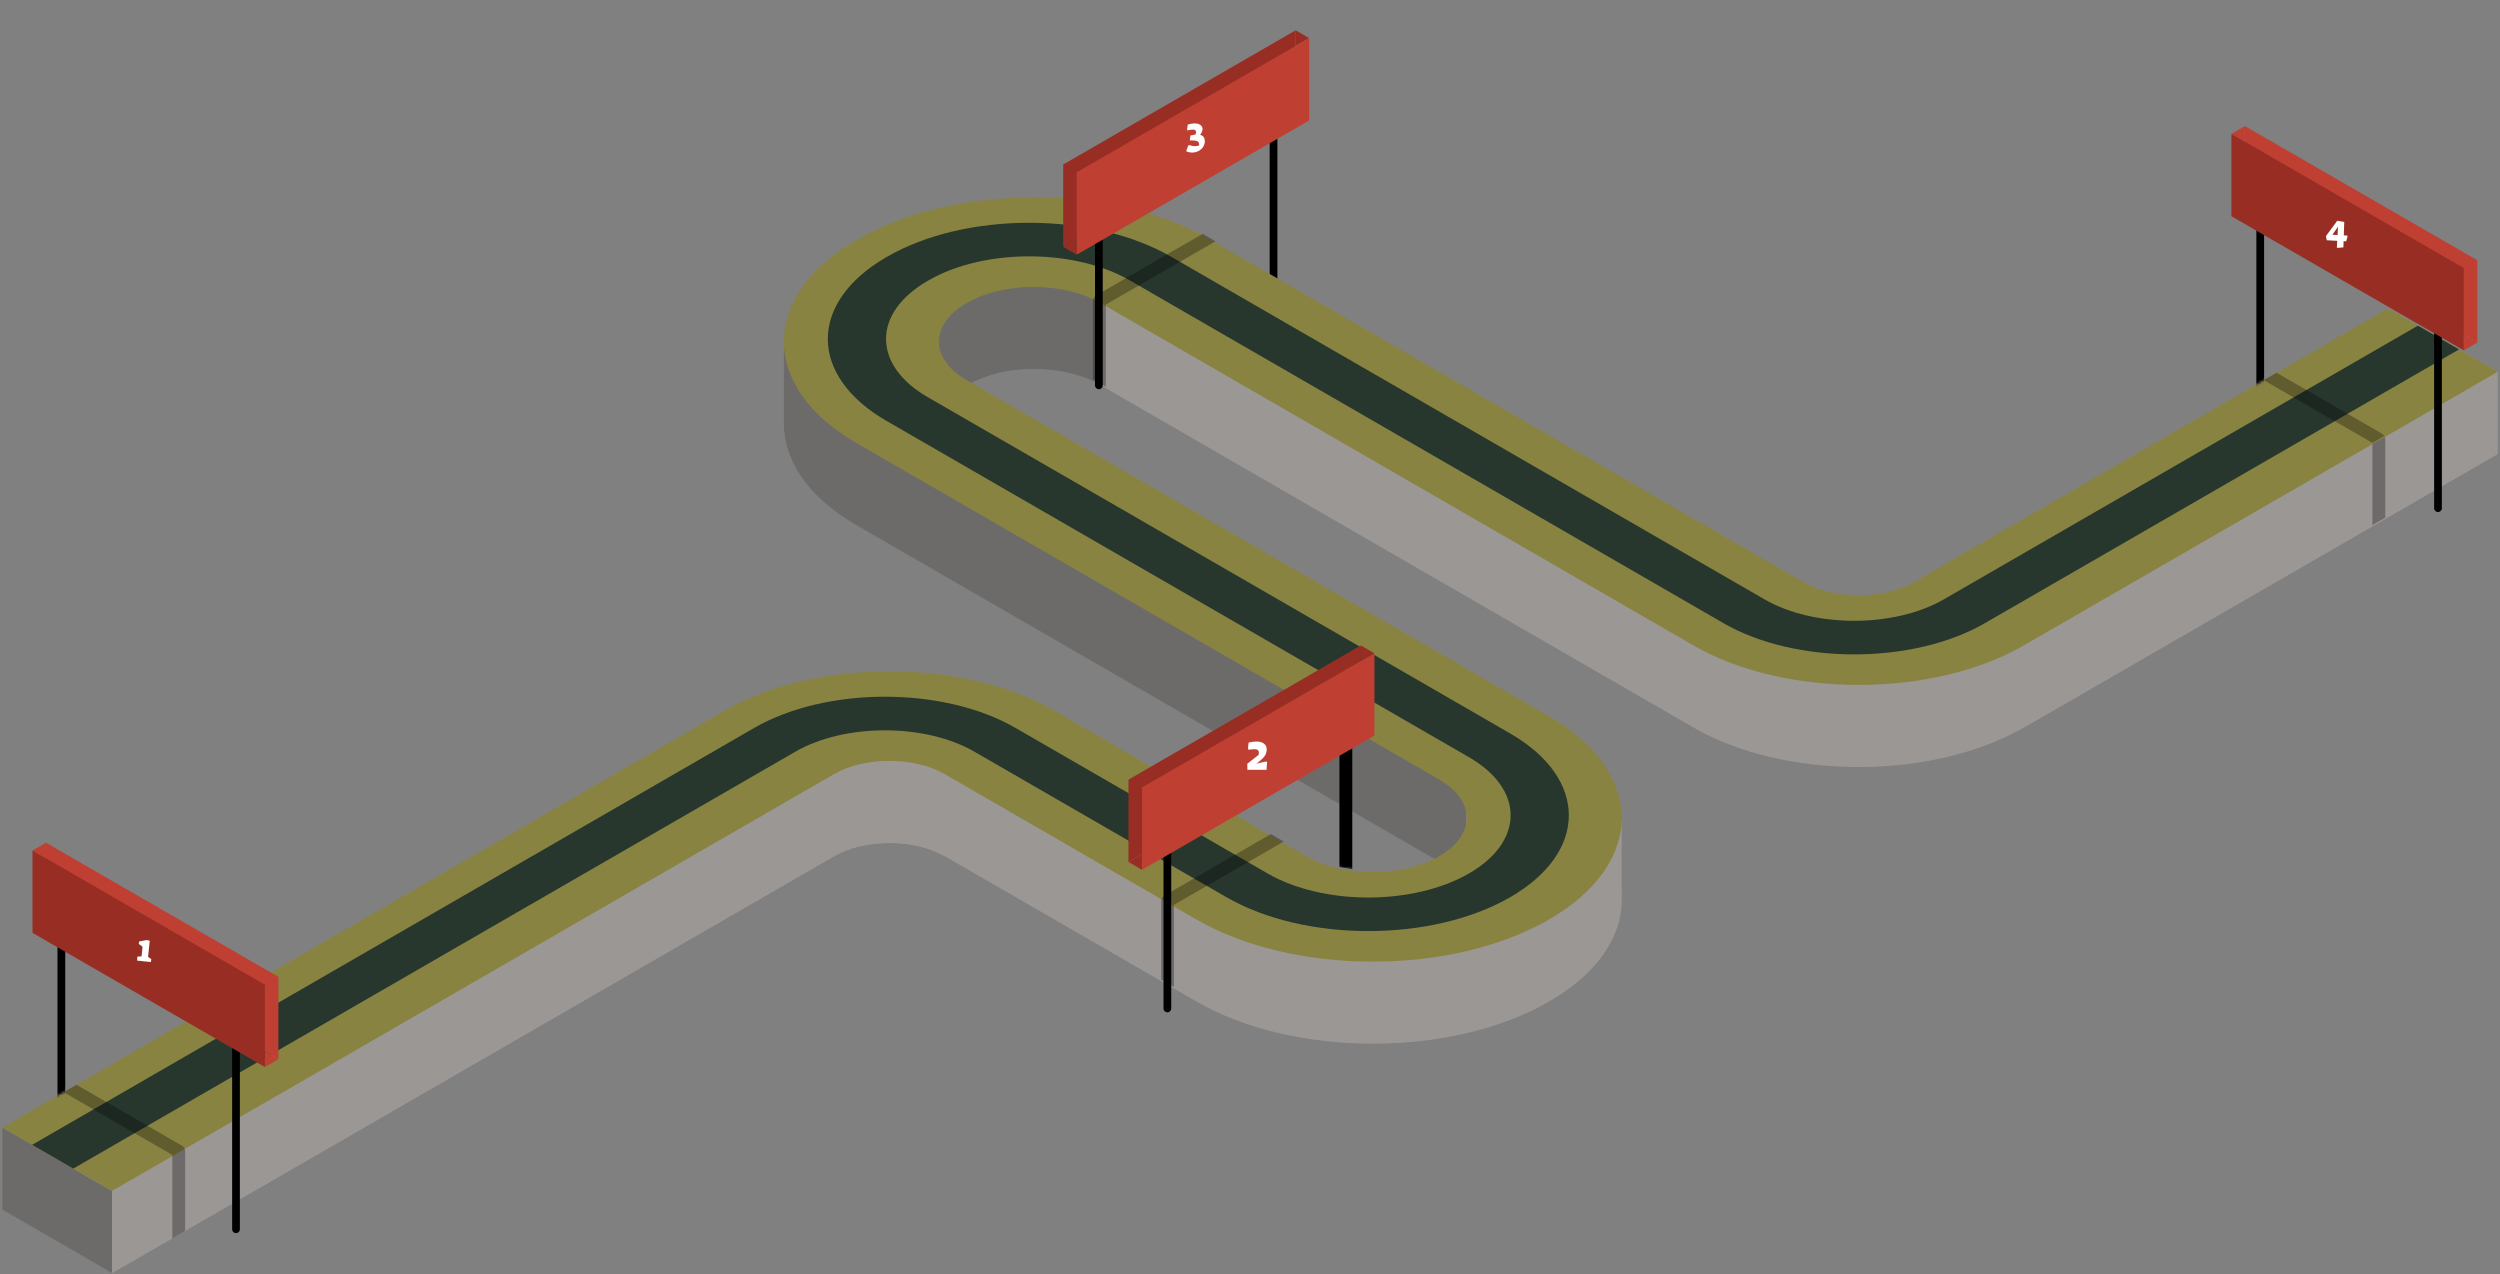 <svg xmlns="http://www.w3.org/2000/svg" width="971" height="495" viewBox="0 0 971 495" fill="none"><rect x="0" y="0" width="971" height="495" fill="#808080" stroke="none"/><path d="M970.139 176.291L785.944 282.617C750.612 303.014 693.157 303.014 657.825 282.617L454.856 165.421L437.007 155.109L427.253 149.473C416.331 143.175 400.192 141.692 386.844 145.094C382.797 146.106 378.976 147.572 375.678 149.473L375.364 149.648C370.897 152.23 367.826 155.318 366.169 158.599C362.557 165.752 365.628 173.796 375.364 179.414L569.609 291.568L601.609 310.045C639.331 331.837 639.331 367.273 601.609 389.031C563.904 410.823 502.523 410.823 464.784 389.031L366.867 332.5C355.037 325.661 335.81 325.661 323.98 332.5L43.526 494.415L0.918 469.814L43.526 445.212L281.373 307.899C285.717 305.386 290.393 303.188 295.331 301.286C316.67 293.103 342.754 290.713 366.884 294.08C382.5 296.261 397.331 300.867 409.492 307.899L507.408 364.429C521.628 372.63 544.764 372.63 559.001 364.429C566.608 360.05 570.15 354.17 569.609 348.395C569.156 343.405 565.614 338.45 559.001 334.646L332.756 204.015C313.18 192.726 303.758 177.739 304.509 162.891C304.84 156.208 307.23 149.578 311.697 143.314C316.408 136.649 323.439 130.421 332.774 125.029L333.088 124.855C337.921 122.081 343.12 119.655 348.617 117.579C372.153 108.698 400.96 106.36 427.288 110.53C427.445 110.565 427.585 110.582 427.742 110.6C430.882 111.106 433.988 111.717 437.042 112.414C443.236 113.81 449.22 115.607 454.891 117.771C460.195 119.795 465.22 122.15 469.896 124.837L657.86 233.362L700.467 257.963C712.297 264.803 731.524 264.803 743.354 257.963L785.961 233.362L927.532 151.637L970.139 176.238V176.291Z" fill="#9B9795"></path><path d="M304.474 134.364V162.944H327.296C319.688 153.417 312.081 143.891 304.474 134.364Z" fill="#6D6B6A"></path><path d="M427.254 110.582V149.508C413.034 141.29 389.899 141.29 375.661 149.508L375.347 149.683C370.881 152.265 367.81 155.353 366.152 158.633H348.582V117.614C372.119 108.733 400.926 106.395 427.254 110.565V110.582Z" fill="#6D6B6A"></path><path d="M366.867 294.132V332.552C355.038 325.73 335.793 325.73 323.981 332.552L71.913 478.066L66.924 480.963L43.509 494.467V445.247L281.339 307.933C285.683 305.421 290.359 303.223 295.297 301.338C316.635 293.155 342.72 290.747 366.85 294.132H366.867Z" fill="#9B9795"></path><path d="M970.157 176.291L926.276 201.625L921.303 204.504L785.961 282.635V233.415L927.532 151.689L970.157 176.291Z" fill="#9B9795"></path><path d="M970.14 144.396V176.291L927.532 151.689V119.795L970.14 144.396Z" fill="#9B9795"></path><path d="M629.856 318.699V348.448H601.102L629.856 318.699Z" fill="#9B9795"></path><path d="M569.574 291.602V348.447C569.121 343.457 565.579 338.502 558.966 334.698L332.721 204.067C313.145 192.778 303.723 177.791 304.474 162.943C304.805 156.26 307.195 149.63 311.662 143.366C316.373 136.701 323.404 130.472 332.739 125.081L333.053 124.907C337.886 122.132 343.085 119.707 348.581 117.631L386.844 145.128C382.796 146.14 378.975 147.606 375.678 149.508L375.364 149.682C370.897 152.265 367.826 155.353 366.169 158.633C362.557 165.787 365.628 173.83 375.364 179.448L569.609 291.602H569.574Z" fill="#6D6B6A"></path><g style="mix-blend-mode:multiply" opacity="0.3"><path d="M926.433 170.604V201.067L921.443 203.946V172.052L926.084 169.382C926.084 169.382 926.171 169.522 926.206 169.592C926.241 169.661 926.258 169.749 926.293 169.819C926.293 169.888 926.346 169.958 926.363 170.028C926.381 170.098 926.398 170.185 926.398 170.255C926.398 170.342 926.433 170.429 926.433 170.516C926.433 170.516 926.433 170.569 926.433 170.604Z" fill="black"></path></g><path d="M0.901 437.972V469.866L43.508 494.467V462.573L0.901 437.972Z" fill="#6D6B6A"></path><path d="M494.637 23.816V110.497" stroke="black" stroke-width="3" stroke-miterlimit="10" stroke-linecap="round"></path><path d="M970.14 144.396L925.927 169.922L921.286 172.591L785.944 250.74C750.612 271.119 693.14 271.119 657.825 250.74L427.236 117.596C413.016 109.396 389.863 109.396 375.643 117.596L375.329 117.771C361.109 125.989 361.109 139.354 375.329 147.571L601.591 278.185C639.313 299.96 639.313 335.396 601.591 357.171C563.852 378.946 502.488 378.946 464.766 357.171L366.867 300.64C355.038 293.818 335.793 293.818 323.981 300.64L43.508 462.555L0.901 437.954L24.735 424.188L29.724 421.309L281.373 276.022C316.705 255.643 374.178 255.643 409.474 276.022L503.151 330.11L507.391 332.552C511.107 334.716 515.469 336.286 520.11 337.316C521.733 337.682 523.408 337.961 525.101 338.188C530.823 338.938 536.79 338.886 542.478 338.013C548.533 337.106 554.256 335.292 559.001 332.552C573.221 324.352 573.221 310.987 559.001 302.769L542.478 293.225L525.101 283.193L521.838 281.308L520.11 280.314L332.757 172.138C295.017 150.363 295.017 114.909 332.757 93.152L333.071 92.978C370.793 71.203 432.174 71.203 469.878 92.978L700.468 226.104C712.28 232.926 731.525 232.926 743.354 226.104L878.696 147.973L879.255 147.641L883.669 145.076L884.227 144.745L927.532 119.76L970.157 144.361L970.14 144.396Z" fill="#898342"></path><path d="M28.451 453.884L12.469 444.655L292.941 282.722C320.927 266.566 366.449 266.566 394.417 282.722L492.334 339.253C513.899 351.711 548.987 351.711 570.552 339.253C592.118 326.795 592.118 306.538 570.552 294.098L344.307 163.467C313.931 145.932 313.931 117.388 344.307 99.853L344.621 99.678C374.998 82.143 424.427 82.143 454.804 99.678L685.393 232.822C704.568 243.884 735.747 243.884 754.922 232.822L939.118 126.478L955.1 135.708L770.904 242.052C742.918 258.208 697.397 258.208 669.428 242.052L438.839 108.908C417.274 96.45 382.186 96.45 360.621 108.908L360.307 109.082C338.742 121.54 338.742 141.797 360.307 154.237L586.552 284.868C616.928 302.403 616.928 330.948 586.552 348.483C556.175 366.018 506.746 366.018 476.369 348.483L378.453 291.952C359.277 280.89 328.098 280.89 308.923 291.952L28.451 453.884Z" fill="#27372D"></path><path d="M525.083 266.409V283.229L520.093 280.35V266.409C520.093 265.031 521.21 263.914 522.588 263.914C523.966 263.914 525.083 265.031 525.083 266.409Z" fill="black"></path><mask id="mask0_1_243" style="mask-type:luminance" maskUnits="userSpaceOnUse" x="1" y="311" width="116" height="182"><path d="M1.041 323.951C1.006 323.777 8.579 433.523 8.579 433.523L27.37 422.653L77.026 437.972V492.566L116.615 469.71V358.986L35.361 311.895L1.024 323.951H1.041Z" fill="white"></path></mask><g mask="url(#mask0_1_243)"><path d="M23.829 351.606V438.269" stroke="black" stroke-width="3" stroke-miterlimit="10" stroke-linecap="round"></path><path d="M91.666 390.776V477.439" stroke="black" stroke-width="3" stroke-miterlimit="10" stroke-linecap="round"></path><path d="M108.136 411.398L17.861 359.265V327.3L108.136 379.417V411.398Z" fill="#BF4033"></path><path d="M17.861 327.302L12.609 330.338L17.861 333.374V327.302Z" fill="#BF4033"></path><path d="M102.885 414.436L108.137 411.4L102.885 408.347V414.436Z" fill="#BF4033"></path><path d="M102.884 414.435L12.61 362.319V330.337L102.884 382.453V414.435Z" fill="#982E23"></path><path d="M53.346 371.57L54.988 371.437L55.333 368.08C55.354 367.881 55.347 367.755 55.312 367.701C55.288 367.638 55.188 367.542 55.01 367.414L53.855 366.616L54.091 365.645L56.949 365.125L58.162 365.355L57.559 371.219C57.536 371.448 57.531 371.593 57.545 371.655C57.568 371.718 57.646 371.791 57.778 371.875L58.782 372.521L58.621 373.65L53.264 373.1L53.346 371.57Z" fill="white"></path></g><g style="mix-blend-mode:multiply" opacity="0.3"><path d="M71.914 447.133V478.068L66.924 480.964V448.564L71.565 445.894C71.565 445.894 71.652 446.034 71.687 446.104C71.722 446.173 71.74 446.26 71.775 446.33C71.775 446.4 71.827 446.47 71.844 446.54C71.862 446.609 71.879 446.697 71.879 446.766C71.879 446.854 71.914 446.941 71.914 447.028C71.914 447.028 71.914 447.081 71.914 447.115V447.133Z" fill="black"></path></g><g style="mix-blend-mode:multiply" opacity="0.3"><path d="M71.566 445.894L66.924 448.564L24.718 424.206L29.709 421.328L70.658 444.969L70.711 445.022C70.711 445.022 70.885 445.126 70.938 445.179C70.99 445.231 71.06 445.283 71.112 445.336C71.182 445.388 71.234 445.458 71.287 445.51C71.339 445.563 71.409 445.632 71.444 445.685C71.496 445.754 71.548 445.824 71.583 445.877L71.566 445.894Z" fill="black"></path></g><g style="mix-blend-mode:multiply" opacity="0.3"><path d="M926.084 169.348L921.443 172.017L879.237 147.66L883.652 145.095L884.21 144.764L925.16 168.423L925.212 168.475C925.212 168.475 925.387 168.58 925.439 168.632C925.491 168.684 925.561 168.737 925.613 168.789C925.683 168.842 925.736 168.911 925.788 168.964C925.84 169.016 925.91 169.086 925.945 169.138C925.997 169.208 926.05 169.278 926.084 169.33V169.348Z" fill="black"></path></g><mask id="mask1_1_243" style="mask-type:luminance" maskUnits="userSpaceOnUse" x="406" y="0" width="111" height="166"><path d="M503.221 0.365L516.883 6.873V119.498L482.092 99.416L429.487 165.822L406.299 155.353V48.172L503.221 0.365Z" fill="white"></path></mask><g mask="url(#mask1_1_243)"><g style="mix-blend-mode:multiply" opacity="0.3"><path d="M424.846 115.626L429.487 118.295L472.112 93.711L467.122 90.815L425.754 114.701L425.701 114.753C425.701 114.753 425.527 114.858 425.474 114.91C425.422 114.963 425.352 115.015 425.3 115.067C425.23 115.12 425.178 115.189 425.125 115.242C425.073 115.294 425.003 115.364 424.968 115.416C424.916 115.486 424.864 115.556 424.829 115.608L424.846 115.626Z" fill="black"></path></g><g style="mix-blend-mode:multiply" opacity="0.3"><path d="M424.497 116.881V147.345L429.488 150.224V118.329L424.846 115.66C424.846 115.66 424.759 115.799 424.724 115.869C424.689 115.939 424.672 116.026 424.637 116.096C424.637 116.166 424.585 116.235 424.567 116.305C424.55 116.375 424.532 116.462 424.532 116.532C424.532 116.619 424.497 116.707 424.497 116.794C424.497 116.794 424.497 116.846 424.497 116.881Z" fill="black"></path></g><path d="M426.8 62.983V149.664" stroke="black" stroke-width="3" stroke-miterlimit="10" stroke-linecap="round"></path><path d="M412.947 95.874L503.221 43.758V11.776L412.947 63.892V95.874Z" fill="#982E23"></path><path d="M503.221 11.776L508.472 14.812L503.221 17.848V11.776Z" fill="#982E23"></path><path d="M418.198 98.91L412.947 95.874L418.198 92.838V98.91Z" fill="#982E23"></path><path d="M508.473 14.812V46.794L468.152 70.07L418.199 98.911V66.911L422.543 64.416L477.067 32.941L499.313 20.099L508.473 14.812Z" fill="#BF4033"></path><path d="M463.204 59.248C462.735 59.267 462.28 59.226 461.838 59.126C461.408 59.036 461.029 58.902 460.701 58.722L461.541 56.448L462.244 56.42C462.852 56.684 463.572 56.8 464.403 56.767C465.096 56.74 465.561 56.604 465.797 56.36C465.785 55.784 465.64 55.358 465.362 55.08C465.084 54.792 464.661 54.633 464.094 54.602L463.019 54.548C462.635 54.542 462.346 54.532 462.153 54.518C462.208 53.726 462.295 53.087 462.414 52.602C463.136 52.489 463.613 52.406 463.846 52.354C464.078 52.302 464.273 52.236 464.43 52.155C464.503 51.832 464.539 51.526 464.538 51.238C464.514 50.886 464.392 50.646 464.174 50.516C463.966 50.385 463.601 50.33 463.078 50.35C462.46 50.375 461.802 50.481 461.105 50.668L461.092 49.932L461.352 48.385C462.11 48.12 462.915 47.971 463.768 47.938C464.727 47.9 465.508 48.072 466.11 48.454C466.722 48.825 467.042 49.346 467.068 50.017C467.083 50.391 467.012 50.767 466.856 51.147C466.701 51.526 466.455 51.936 466.12 52.377C466.724 52.524 467.172 52.783 467.464 53.156C467.756 53.519 467.914 54.019 467.939 54.659C467.972 55.48 467.782 56.234 467.372 56.923C466.972 57.611 466.401 58.162 465.659 58.575C464.928 58.989 464.11 59.213 463.204 59.248Z" fill="white"></path></g><mask id="mask2_1_243" style="mask-type:luminance" maskUnits="userSpaceOnUse" x="430" y="235" width="113" height="166"><path d="M542.601 245.297V337.473C536.913 338.346 530.928 338.381 525.223 337.648C523.531 337.439 521.873 337.142 520.233 336.776C515.592 335.746 511.247 334.158 507.514 332.012L503.274 329.57V327.895L465.116 350.245V400.582H430.883V295.808L532.464 235.195L542.601 245.332V245.297Z" fill="white"></path></mask><g mask="url(#mask2_1_243)"><g style="mix-blend-mode:multiply" opacity="0.3"><path d="M451.332 348.761L455.973 351.431L498.598 326.847L493.608 323.951L452.239 347.837L452.187 347.889C452.187 347.889 452.012 347.994 451.96 348.046C451.908 348.098 451.838 348.151 451.786 348.203C451.716 348.255 451.663 348.325 451.611 348.378C451.559 348.43 451.489 348.5 451.454 348.552C451.402 348.622 451.349 348.692 451.315 348.744L451.332 348.761Z" fill="black"></path></g><g style="mix-blend-mode:multiply" opacity="0.3"><path d="M450.983 350V380.464L455.973 383.343V351.448L451.332 348.779C451.332 348.779 451.245 348.918 451.21 348.988C451.175 349.058 451.158 349.145 451.123 349.215C451.123 349.285 451.071 349.355 451.053 349.424C451.036 349.494 451.018 349.581 451.018 349.651C451.018 349.738 450.983 349.826 450.983 349.913C450.983 349.913 450.983 349.965 450.983 350Z" fill="black"></path></g><path d="M453.408 305.002V391.682" stroke="black" stroke-width="3" stroke-miterlimit="10" stroke-linecap="round"></path><path d="M525.223 282.652V337.63C523.531 337.42 521.873 337.124 520.233 336.757V279.773L525.223 282.652Z" fill="black"></path><path d="M438.298 334.786L528.573 282.67V250.688L438.298 302.804V334.786Z" fill="#982E23"></path><path d="M528.573 250.689L533.825 253.725L528.573 256.779V250.689Z" fill="#982E23"></path><path d="M443.55 337.822L438.298 334.786L443.55 331.75V337.822Z" fill="#982E23"></path><path d="M443.55 337.822L533.825 285.705V253.724L443.55 305.857V337.822Z" fill="#BF4033"></path><path d="M484.439 296.664C484.652 296.477 484.978 296.216 485.417 295.882C485.856 295.534 486.215 295.253 486.495 295.039C487.746 294.077 488.531 293.455 488.851 293.174C488.917 292.881 488.949 292.601 488.949 292.334C488.948 291.867 488.814 291.527 488.547 291.315C488.293 291.102 487.886 290.996 487.326 290.997C486.619 290.999 485.793 291.068 484.846 291.203L484.745 290.423L484.98 288.403C485.979 288.147 486.993 288.018 488.019 288.016C489.233 288.013 490.193 288.278 490.901 288.809C491.622 289.341 491.984 290.074 491.986 291.007C491.988 291.967 491.743 292.814 491.252 293.549C490.76 294.283 489.948 295.098 488.817 295.994L487.979 296.616L491.317 295.849L492.137 295.847L491.924 298.987L484.504 299.004L484.439 296.664Z" fill="white"></path></g><mask id="mask3_1_243" style="mask-type:luminance" maskUnits="userSpaceOnUse" x="860" y="42" width="108" height="167"><path d="M863.535 156.732L890.212 141.326L932.733 165.997V208.988H967.628V96.38L873.026 42.292H860.935L863.535 156.732Z" fill="white"></path></mask><g mask="url(#mask3_1_243)"><path d="M877.876 73.279V159.942" stroke="black" stroke-width="3" stroke-miterlimit="10" stroke-linecap="round"></path><path d="M946.917 110.705V197.368" stroke="black" stroke-width="3" stroke-miterlimit="10" stroke-linecap="round"></path><path d="M962.184 133.054L871.909 80.937V48.956L962.184 101.072V133.054Z" fill="#BF4033"></path><path d="M871.91 48.958L866.658 51.993L871.91 55.029V48.958Z" fill="#BF4033"></path><path d="M956.933 136.091L962.185 133.055L956.933 130.02V136.091Z" fill="#BF4033"></path><path d="M956.932 136.09L866.658 83.974V51.992L956.932 104.109V136.09Z" fill="#982E23"></path><path d="M907.777 93.539L903.704 93.309L903.404 91.699L907.783 85.742L910.506 86.197L910.331 91.415L911.754 91.496L911.721 92.08L911.252 93.736L910.248 93.679L910.173 96.079L908.345 96.246L907.627 96.205L907.777 93.539ZM907.905 91.278L908.086 88.088L905.883 91.164L907.905 91.278Z" fill="white"></path></g></svg>